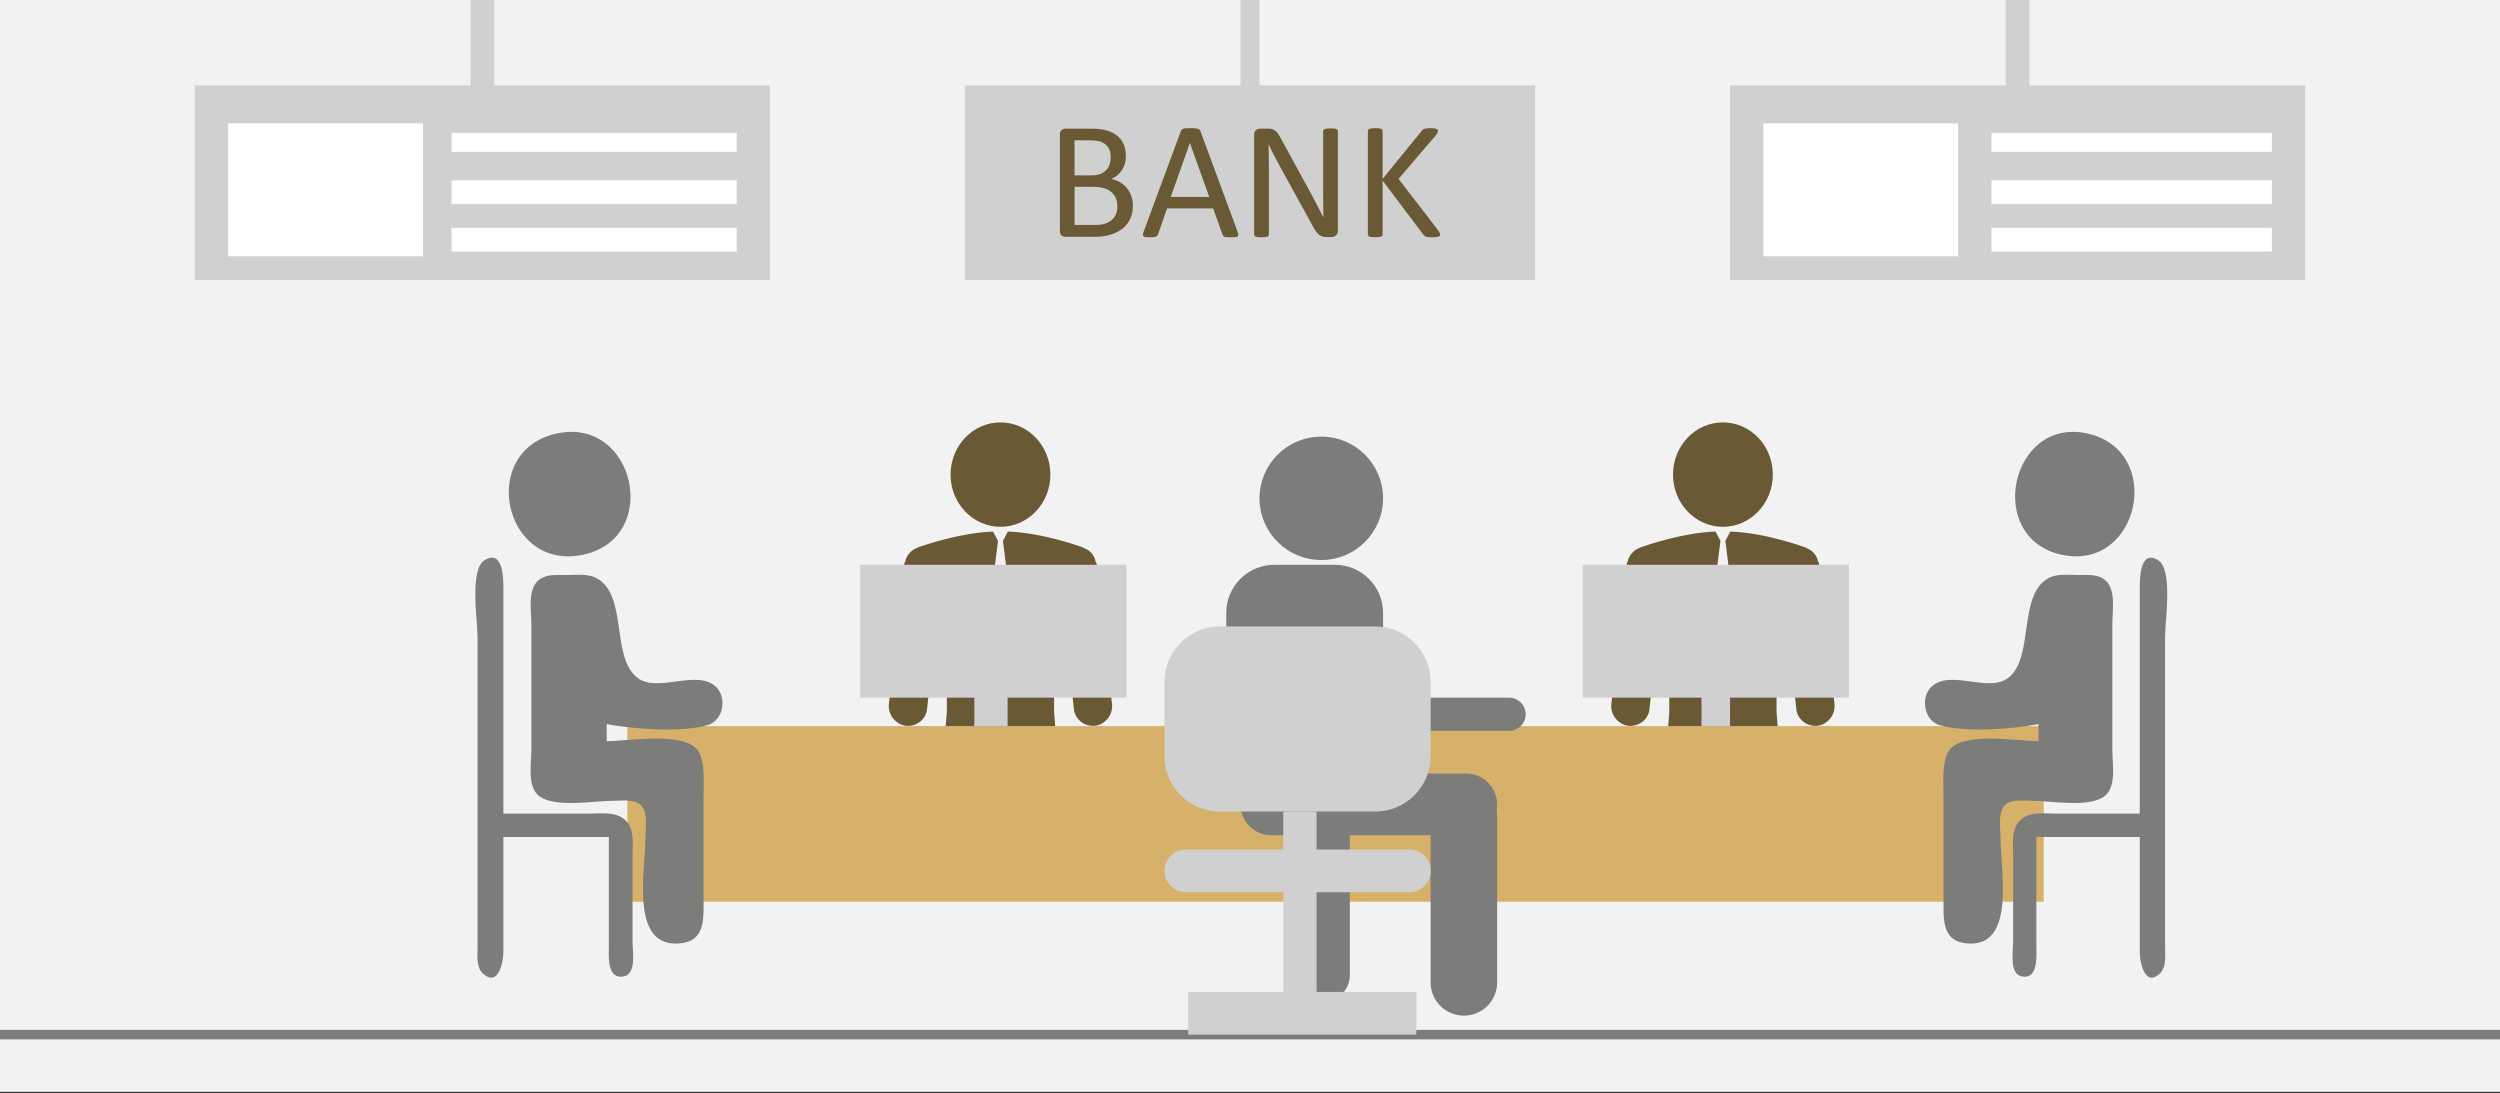 <svg width="526" height="230" xmlns="http://www.w3.org/2000/svg" xmlns:xlink="http://www.w3.org/1999/xlink" overflow="hidden"><rect width="100%" height="100%" fill="#333333" stroke="none"/><defs><clipPath id="clip0"><rect x="0" y="0" width="526" height="230"/></clipPath></defs><g clip-path="url(#clip0)"><rect x="0" y="0" width="526" height="229.667" fill="#FFFFFF"/><rect x="0" y="0" width="526" height="229.667" fill="#F2F2F2"/><path d="M0 217.685 526 217.685" stroke="#7C7C7B" stroke-width="2" stroke-miterlimit="8" fill="none" fill-rule="evenodd"/><rect x="132" y="152.779" width="298" height="36.947" fill="#D7B169"/><path d="M117.235 91.188C100.472 94.728 105.877 120.268 122.669 116.718 139.239 113.213 133.668 87.719 117.235 91.188M105.913 176.108 128.103 176.108 128.103 198.965C128.103 201.064 127.621 206.103 131.225 205.444 133.976 204.941 133.084 200.017 133.084 198.069L133.084 180.141C133.084 177.624 133.594 174.577 131.622 172.625 129.651 170.674 126.57 171.179 124.027 171.179L105.913 171.179 105.913 149.667 105.913 124.12C105.913 122.109 106.007 115.43 101.963 117.861 98.74 119.797 100.479 130.668 100.479 133.98L100.479 182.831 100.479 198.965C100.479 200.82 100.098 203.525 101.681 204.904 104.914 207.722 105.91 202.285 105.913 200.308L105.913 176.108M127.65 155.941 127.65 152.355C133.384 153.408 143.297 154.196 148.926 152.546 152.198 151.587 153.042 146.745 150.608 144.482 146.556 140.718 138.376 145.876 134.116 142.61 128.444 138.264 132.18 124.982 125.377 121.574 123.518 120.642 121.061 120.983 119.046 120.983 117.271 120.984 115.212 120.786 113.661 121.816 110.848 123.681 111.801 128.412 111.801 131.292L111.801 157.733C111.801 160.687 110.778 165.743 113.661 167.656 117.136 169.961 124.951 168.489 129.009 168.489 130.849 168.489 133.666 168.013 135.013 169.58 136.36 171.148 135.8 174.202 135.8 176.108 135.8 183.098 132.283 199.964 143.499 198.431 147.492 197.886 148.026 194.693 148.027 191.346L148.027 167.593C148.027 164.923 148.442 160.062 146.787 157.829 143.862 153.884 132.105 155.941 127.65 155.941Z" fill="#7C7C7B" fill-rule="evenodd"/><path d="M16.879 0.319C0.463 3.86 5.756 29.4 22.201 25.849 38.428 22.345 32.972-3.15 16.879 0.319M5.791 85.24 27.523 85.24 27.523 108.097C27.523 110.195 27.05 115.235 30.581 114.576 33.274 114.073 32.401 109.148 32.401 107.201L32.401 89.273C32.401 86.756 32.9 83.708 30.969 81.757 29.038 79.806 26.021 80.31 23.53 80.31L5.791 80.31 5.791 58.798 5.791 33.252C5.791 31.241 5.883 24.562 1.923 26.993-1.234 28.929 0.469 39.8 0.469 43.111L0.469 91.963 0.469 108.097C0.469 109.951 0.096 112.656 1.646 114.035 4.812 116.854 5.788 111.417 5.791 109.44L5.791 85.24M27.079 65.072 27.079 61.486C32.694 62.54 42.403 63.328 47.916 61.678 51.121 60.719 51.947 55.876 49.563 53.613 45.594 49.85 37.584 55.008 33.412 51.742 27.857 47.395 31.516 34.114 24.853 30.706 23.033 29.774 20.626 30.114 18.653 30.114 16.915 30.116 14.898 29.918 13.379 30.948 10.624 32.813 11.557 37.544 11.557 40.423L11.557 66.865C11.557 69.819 10.555 74.875 13.379 76.787 16.782 79.093 24.436 77.621 28.41 77.621 30.212 77.621 32.971 77.145 34.29 78.711 35.609 80.28 35.061 83.334 35.061 85.24 35.061 92.23 31.616 109.096 42.6 107.563 46.511 107.018 47.034 103.825 47.036 100.478L47.036 76.725C47.036 74.055 47.441 69.194 45.82 66.961 42.956 63.016 31.442 65.072 27.079 65.072Z" fill="#7C7C7B" fill-rule="evenodd" transform="matrix(-1.001 0 0 1 456 90.868)"/><path d="M292 150.282C292 148.352 293.567 146.787 295.5 146.787L317.5 146.787C319.433 146.787 321 148.352 321 150.282L321 150.282C321 152.212 319.433 153.777 317.5 153.777L295.5 153.777C293.567 153.777 292 152.212 292 150.282Z" fill="#7C7C7B" fill-rule="evenodd"/><path d="M265 104.848C265 97.679 270.82 91.867 278 91.867 285.18 91.867 291 97.679 291 104.848 291 112.017 285.18 117.829 278 117.829 270.82 117.829 265 112.017 265 104.848Z" fill="#7C7C7B" fill-rule="evenodd"/><path d="M258 128.959C258 123.364 262.542 118.828 268.146 118.828L280.854 118.828C286.458 118.828 291 123.364 291 128.959L291 139.652C291 145.247 286.458 149.783 280.854 149.783L268.146 149.783C262.542 149.783 258 145.247 258 139.652Z" fill="#7C7C7B" fill-rule="evenodd"/><path d="M261 169.255C261 165.67 263.91 162.764 267.5 162.764L308.5 162.764C312.09 162.764 315 165.67 315 169.255L315 169.255C315 172.839 312.09 175.745 308.5 175.745L267.5 175.745C263.91 175.745 261 172.839 261 169.255Z" fill="#7C7C7B" fill-rule="evenodd"/><path d="M308 164.761C311.866 164.761 315 167.891 315 171.751L315 206.7C315 210.561 311.866 213.69 308 213.69L308 213.69C304.134 213.69 301 210.561 301 206.7L301 171.751C301 167.891 304.134 164.761 308 164.761Z" fill="#7C7C7B" fill-rule="evenodd"/><path d="M278.5 161.766C281.538 161.766 284 164.224 284 167.258L284 205.203C284 208.236 281.538 210.695 278.5 210.695L278.5 210.695C275.462 210.695 273 208.236 273 205.203L273 167.258C273 164.224 275.462 161.766 278.5 161.766Z" fill="#7C7C7B" fill-rule="evenodd"/><path d="M245 143.461C245 137.026 250.224 131.809 256.669 131.809L289.331 131.809C295.776 131.809 301 137.026 301 143.461L301 159.101C301 165.536 295.776 170.753 289.331 170.753L256.669 170.753C250.224 170.753 245 165.536 245 159.101Z" fill="#D0D0D0" fill-rule="evenodd"/><rect x="270" y="170.753" width="7" height="39.942" fill="#D0D0D0"/><path d="M245 183.234C245 180.753 247.015 178.741 249.5 178.741L296.5 178.741C298.985 178.741 301 180.753 301 183.234L301 183.234C301 185.716 298.985 187.728 296.5 187.728L249.5 187.728C247.015 187.728 245 185.716 245 183.234Z" fill="#D0D0D0" fill-rule="evenodd"/><rect x="250" y="208.698" width="48" height="8.987" fill="#D0D0D0"/><path d="M200 99.855C200 93.789 204.701 88.871 210.5 88.871 216.299 88.871 221 93.789 221 99.855 221 105.922 216.299 110.839 210.5 110.839 204.701 110.839 200 105.922 200 99.855Z" fill="#695934" fill-rule="evenodd"/><path d="M208.944 111.838C208.944 111.838 208.944 111.838 209.981 113.81 209.981 113.81 209.981 113.81 207.258 135.368 207.258 135.368 207.258 135.368 210.5 141.02 210.5 141.02 210.5 141.02 213.742 135.368 213.742 135.368 213.742 135.368 211.019 113.81 211.019 113.81 211.019 113.81 212.056 111.838 219.578 112.101 227.749 115.124 228.008 115.256 228.267 115.387 228.397 115.519 228.527 115.519 228.786 115.65 229.046 115.781 229.305 116.044 229.435 116.176 229.694 116.439 229.824 116.57 229.953 116.833 230.083 116.964 230.213 117.227 230.342 117.49 230.472 117.753 230.472 118.148 230.602 118.279 230.732 118.41 230.732 118.673 230.732 118.673 230.732 118.673 233.974 148.119 234.233 150.353 232.547 152.456 230.342 152.719 230.213 152.719 230.083 152.719 229.953 152.719 227.878 152.719 226.063 151.142 225.933 149.039 225.933 149.039 225.933 149.039 222.95 122.223 222.561 122.091 222.172 121.96 221.783 121.828 221.783 121.828 221.783 121.828 221.783 149.827 221.783 149.827 221.783 149.827 221.954 151.969L222.018 152.779 198.982 152.779 199.217 149.827C199.217 149.827 199.217 149.827 199.217 121.828 198.828 121.96 198.439 122.091 198.05 122.223 198.05 122.223 198.05 122.223 195.067 149.039 194.937 151.142 193.122 152.719 191.047 152.719 190.917 152.719 190.787 152.719 190.658 152.719 188.453 152.456 186.767 150.353 187.026 148.119 187.026 148.119 187.026 148.119 190.269 118.673 190.269 118.41 190.398 118.279 190.528 118.016 190.528 117.753 190.658 117.49 190.787 117.227 190.917 116.964 191.047 116.702 191.306 116.439 191.436 116.307 191.566 116.176 191.695 116.044 191.955 115.781 192.344 115.519 192.733 115.387 192.862 115.387 192.862 115.256 192.992 115.256 193.122 115.256 193.122 115.124 193.251 115.124 194.808 114.598 202.07 112.101 208.944 111.838Z" fill="#695934" fill-rule="evenodd"/><rect x="181" y="118.828" width="56" height="27.959" fill="#D0D0D0"/><rect x="205" y="139.797" width="7" height="12.981" fill="#D0D0D0"/><path d="M352 99.855C352 93.789 356.701 88.871 362.5 88.871 368.299 88.871 373 93.789 373 99.855 373 105.922 368.299 110.839 362.5 110.839 356.701 110.839 352 105.922 352 99.855Z" fill="#695934" fill-rule="evenodd"/><path d="M360.944 111.838C360.944 111.838 360.944 111.838 361.981 113.81 361.981 113.81 361.981 113.81 359.258 135.368 359.258 135.368 359.258 135.368 362.5 141.02 362.5 141.02 362.5 141.02 365.742 135.368 365.742 135.368 365.742 135.368 363.019 113.81 363.019 113.81 363.019 113.81 364.056 111.838 371.578 112.101 379.749 115.124 380.008 115.256 380.267 115.387 380.397 115.519 380.527 115.519 380.786 115.65 381.046 115.781 381.305 116.044 381.435 116.176 381.694 116.439 381.824 116.57 381.953 116.833 382.083 116.964 382.213 117.227 382.342 117.49 382.472 117.753 382.472 118.148 382.602 118.279 382.732 118.41 382.732 118.673 382.732 118.673 382.732 118.673 385.974 148.119 386.233 150.353 384.547 152.456 382.342 152.719 382.213 152.719 382.083 152.719 381.953 152.719 379.878 152.719 378.063 151.142 377.933 149.039 377.933 149.039 377.933 149.039 374.95 122.223 374.561 122.091 374.172 121.96 373.783 121.828 373.783 121.828 373.783 121.828 373.783 149.827 373.783 149.827 373.783 149.827 373.954 151.969L374.018 152.779 350.982 152.779 351.217 149.827C351.217 149.827 351.217 149.827 351.217 121.828 350.828 121.96 350.439 122.091 350.05 122.223 350.05 122.223 350.05 122.223 347.067 149.039 346.937 151.142 345.122 152.719 343.047 152.719 342.917 152.719 342.787 152.719 342.658 152.719 340.453 152.456 338.767 150.353 339.026 148.119 339.026 148.119 339.026 148.119 342.269 118.673 342.269 118.41 342.398 118.279 342.528 118.016 342.528 117.753 342.658 117.49 342.787 117.227 342.917 116.964 343.047 116.702 343.306 116.439 343.436 116.307 343.566 116.176 343.695 116.044 343.955 115.781 344.344 115.519 344.733 115.387 344.862 115.387 344.862 115.256 344.992 115.256 345.122 115.256 345.122 115.124 345.251 115.124 346.808 114.598 354.07 112.101 360.944 111.838Z" fill="#695934" fill-rule="evenodd"/><rect x="333" y="118.828" width="56" height="27.959" fill="#D0D0D0"/><rect x="358" y="139.797" width="6" height="12.981" fill="#D0D0D0"/><rect x="203" y="17.974" width="120" height="40.941" fill="#D0D0D0"/><path d="M226.08 39.306 226.08 47.325 230.573 47.325C231.281 47.325 231.898 47.243 232.425 47.079 232.952 46.915 233.416 46.671 233.818 46.349 234.219 46.027 234.534 45.625 234.762 45.144 234.989 44.664 235.103 44.107 235.103 43.474 235.103 42.794 234.992 42.196 234.771 41.68 234.549 41.164 234.225 40.73 233.8 40.379 233.375 40.027 232.841 39.76 232.2 39.578 231.559 39.397 230.753 39.306 229.783 39.306ZM250.341 30.091 246.324 41.434 254.429 41.434 250.359 30.091ZM226.08 29.528 226.08 36.897 229.601 36.897C230.404 36.897 231.051 36.794 231.542 36.589 232.033 36.384 232.441 36.108 232.764 35.763 233.087 35.417 233.324 35.012 233.474 34.549 233.623 34.086 233.698 33.608 233.698 33.116 233.698 32.565 233.62 32.067 233.465 31.621 233.309 31.176 233.063 30.797 232.728 30.487 232.393 30.176 231.955 29.939 231.416 29.775 230.877 29.61 230.165 29.528 229.278 29.528ZM224.153 27.067 229.448 27.067C230.841 27.067 231.981 27.195 232.87 27.453 233.758 27.711 234.5 28.087 235.094 28.579 235.688 29.071 236.136 29.675 236.436 30.39 236.736 31.105 236.886 31.914 236.886 32.817 236.886 33.356 236.82 33.872 236.688 34.364 236.556 34.857 236.361 35.311 236.103 35.727 235.845 36.144 235.52 36.516 235.13 36.844 234.74 37.172 234.293 37.442 233.788 37.653 234.425 37.77 235.019 37.984 235.571 38.295 236.124 38.605 236.607 39.001 237.021 39.482 237.435 39.963 237.763 40.525 238.003 41.17 238.243 41.815 238.363 42.524 238.363 43.298 238.363 44.013 238.27 44.672 238.084 45.276 237.898 45.88 237.637 46.422 237.3 46.903 236.964 47.384 236.559 47.806 236.085 48.169 235.61 48.532 235.076 48.837 234.482 49.084 233.887 49.33 233.251 49.514 232.573 49.638 231.894 49.761 231.117 49.822 230.24 49.822L224.153 49.822C223.877 49.822 223.615 49.731 223.369 49.55 223.123 49.368 223 49.048 223 48.591L223 28.297C223 27.84 223.123 27.521 223.369 27.339 223.615 27.157 223.877 27.067 224.153 27.067ZM279.967 27.014C280.246 27.014 280.487 27.025 280.689 27.049 280.892 27.072 281.05 27.11 281.164 27.163 281.279 27.216 281.361 27.277 281.412 27.348 281.462 27.418 281.488 27.494 281.488 27.576L281.488 48.574C281.488 48.808 281.447 49.007 281.367 49.171 281.286 49.336 281.18 49.47 281.05 49.576 280.92 49.681 280.774 49.758 280.612 49.804 280.451 49.851 280.289 49.875 280.128 49.875L279.103 49.875C278.781 49.875 278.498 49.843 278.256 49.778 278.014 49.714 277.784 49.596 277.567 49.426 277.349 49.256 277.132 49.025 276.915 48.732 276.697 48.439 276.467 48.063 276.223 47.606L269.113 34.663C268.742 33.995 268.367 33.295 267.989 32.562 267.612 31.829 267.26 31.117 266.935 30.425L266.899 30.425C266.923 31.269 266.941 32.131 266.953 33.01 266.965 33.89 266.971 34.763 266.971 35.631L266.971 49.365C266.971 49.447 266.946 49.526 266.895 49.602 266.845 49.678 266.759 49.737 266.639 49.778 266.518 49.819 266.36 49.854 266.163 49.884 265.967 49.913 265.717 49.928 265.413 49.928 265.108 49.928 264.858 49.913 264.662 49.884 264.466 49.854 264.31 49.819 264.196 49.778 264.082 49.737 264 49.678 263.949 49.602 263.899 49.526 263.873 49.447 263.873 49.365L263.873 28.368C263.873 27.899 264.01 27.565 264.282 27.365 264.555 27.166 264.852 27.067 265.174 27.067L266.699 27.067C267.058 27.067 267.359 27.096 267.6 27.154 267.842 27.213 268.059 27.31 268.251 27.445 268.443 27.579 268.629 27.767 268.809 28.007 268.989 28.248 269.177 28.549 269.374 28.913L274.84 38.901C275.177 39.511 275.502 40.106 275.815 40.687 276.128 41.267 276.43 41.838 276.72 42.401 277.01 42.964 277.297 43.518 277.582 44.063 277.866 44.608 278.147 45.156 278.426 45.707L278.444 45.707C278.42 44.781 278.405 43.817 278.399 42.814 278.393 41.812 278.39 40.848 278.39 39.922L278.39 27.576C278.39 27.494 278.415 27.418 278.466 27.348 278.516 27.277 278.602 27.216 278.722 27.163 278.843 27.11 279.001 27.072 279.197 27.049 279.394 27.025 279.65 27.014 279.967 27.014ZM289.348 26.961C289.648 26.961 289.897 26.976 290.095 27.005 290.294 27.034 290.453 27.069 290.573 27.11 290.693 27.151 290.777 27.207 290.825 27.277 290.873 27.348 290.897 27.43 290.897 27.524L290.897 37.635 299.146 27.524C299.218 27.418 299.302 27.33 299.398 27.26 299.494 27.189 299.611 27.134 299.749 27.093 299.887 27.052 300.055 27.02 300.253 26.996 300.451 26.973 300.707 26.961 301.019 26.961 301.331 26.961 301.583 26.976 301.775 27.005 301.967 27.034 302.121 27.072 302.234 27.119 302.349 27.166 302.427 27.225 302.469 27.295 302.511 27.365 302.532 27.442 302.532 27.524 302.532 27.676 302.493 27.828 302.415 27.981 302.337 28.133 302.189 28.344 301.973 28.614L294.247 37.635 302.568 48.433C302.772 48.738 302.895 48.946 302.937 49.057 302.979 49.169 303 49.259 303 49.33 303 49.423 302.979 49.509 302.937 49.585 302.895 49.661 302.814 49.722 302.694 49.769 302.574 49.816 302.412 49.854 302.207 49.884 302.003 49.913 301.739 49.928 301.415 49.928 300.995 49.928 300.653 49.91 300.388 49.875 300.124 49.84 299.926 49.775 299.794 49.681 299.662 49.588 299.554 49.482 299.47 49.365L290.897 37.987 290.897 49.365C290.897 49.447 290.873 49.526 290.825 49.602 290.777 49.678 290.693 49.737 290.573 49.778 290.453 49.819 290.294 49.854 290.095 49.884 289.897 49.913 289.648 49.928 289.348 49.928 289.06 49.928 288.814 49.913 288.61 49.884 288.405 49.854 288.243 49.819 288.123 49.778 288.003 49.737 287.919 49.678 287.871 49.602 287.823 49.526 287.799 49.447 287.799 49.365L287.799 27.524C287.799 27.43 287.823 27.348 287.871 27.277 287.919 27.207 288.003 27.151 288.123 27.11 288.243 27.069 288.405 27.034 288.61 27.005 288.814 26.976 289.06 26.961 289.348 26.961ZM250.449 26.961C250.833 26.961 251.151 26.97 251.403 26.987 251.655 27.005 251.859 27.037 252.016 27.084 252.172 27.131 252.292 27.198 252.376 27.286 252.46 27.374 252.526 27.483 252.574 27.612L260.39 48.749C260.486 49.007 260.538 49.215 260.544 49.374 260.549 49.532 260.504 49.652 260.408 49.734 260.312 49.816 260.153 49.869 259.931 49.892 259.709 49.916 259.412 49.928 259.04 49.928 258.667 49.928 258.37 49.919 258.148 49.901 257.926 49.884 257.758 49.854 257.644 49.813 257.53 49.772 257.446 49.717 257.392 49.646 257.338 49.576 257.287 49.488 257.239 49.382L255.239 43.843 245.55 43.843 243.641 49.312C243.605 49.418 243.557 49.509 243.497 49.585 243.436 49.661 243.349 49.725 243.235 49.778 243.121 49.831 242.959 49.869 242.749 49.892 242.539 49.916 242.266 49.928 241.93 49.928 241.581 49.928 241.296 49.913 241.074 49.884 240.852 49.854 240.696 49.799 240.606 49.717 240.516 49.635 240.474 49.514 240.48 49.356 240.486 49.198 240.537 48.99 240.633 48.732L248.449 27.594C248.498 27.465 248.561 27.36 248.639 27.277 248.717 27.195 248.831 27.131 248.981 27.084 249.131 27.037 249.323 27.005 249.557 26.987 249.791 26.97 250.088 26.961 250.449 26.961Z" fill="#695934" fill-rule="evenodd"/><rect x="0" y="0" width="3.994" height="21.968" fill="#D0D0D0" transform="matrix(-1.001 0 0 1 265 -0.999)"/><rect x="41" y="17.974" width="121" height="40.941" fill="#D0D0D0"/><rect x="0" y="0" width="4.993" height="21.968" fill="#D0D0D0" transform="matrix(-1.001 0 0 1 104 -0.999)"/><rect x="95" y="27.959" width="60" height="3.994" fill="#FFFFFF"/><rect x="95" y="37.945" width="60" height="4.993" fill="#FFFFFF"/><rect x="95" y="47.931" width="60" height="4.993" fill="#FFFFFF"/><rect x="48" y="25.962" width="41" height="27.959" fill="#FFFFFF"/><rect x="364" y="17.974" width="121" height="40.941" fill="#D0D0D0"/><rect x="0" y="0" width="4.993" height="21.968" fill="#D0D0D0" transform="matrix(-1.001 0 0 1 427 -0.999)"/><rect x="419" y="27.959" width="59" height="3.994" fill="#FFFFFF"/><rect x="419" y="37.945" width="59" height="4.993" fill="#FFFFFF"/><rect x="419" y="47.931" width="59" height="4.993" fill="#FFFFFF"/><rect x="371" y="25.962" width="41" height="27.959" fill="#FFFFFF"/></g></svg>